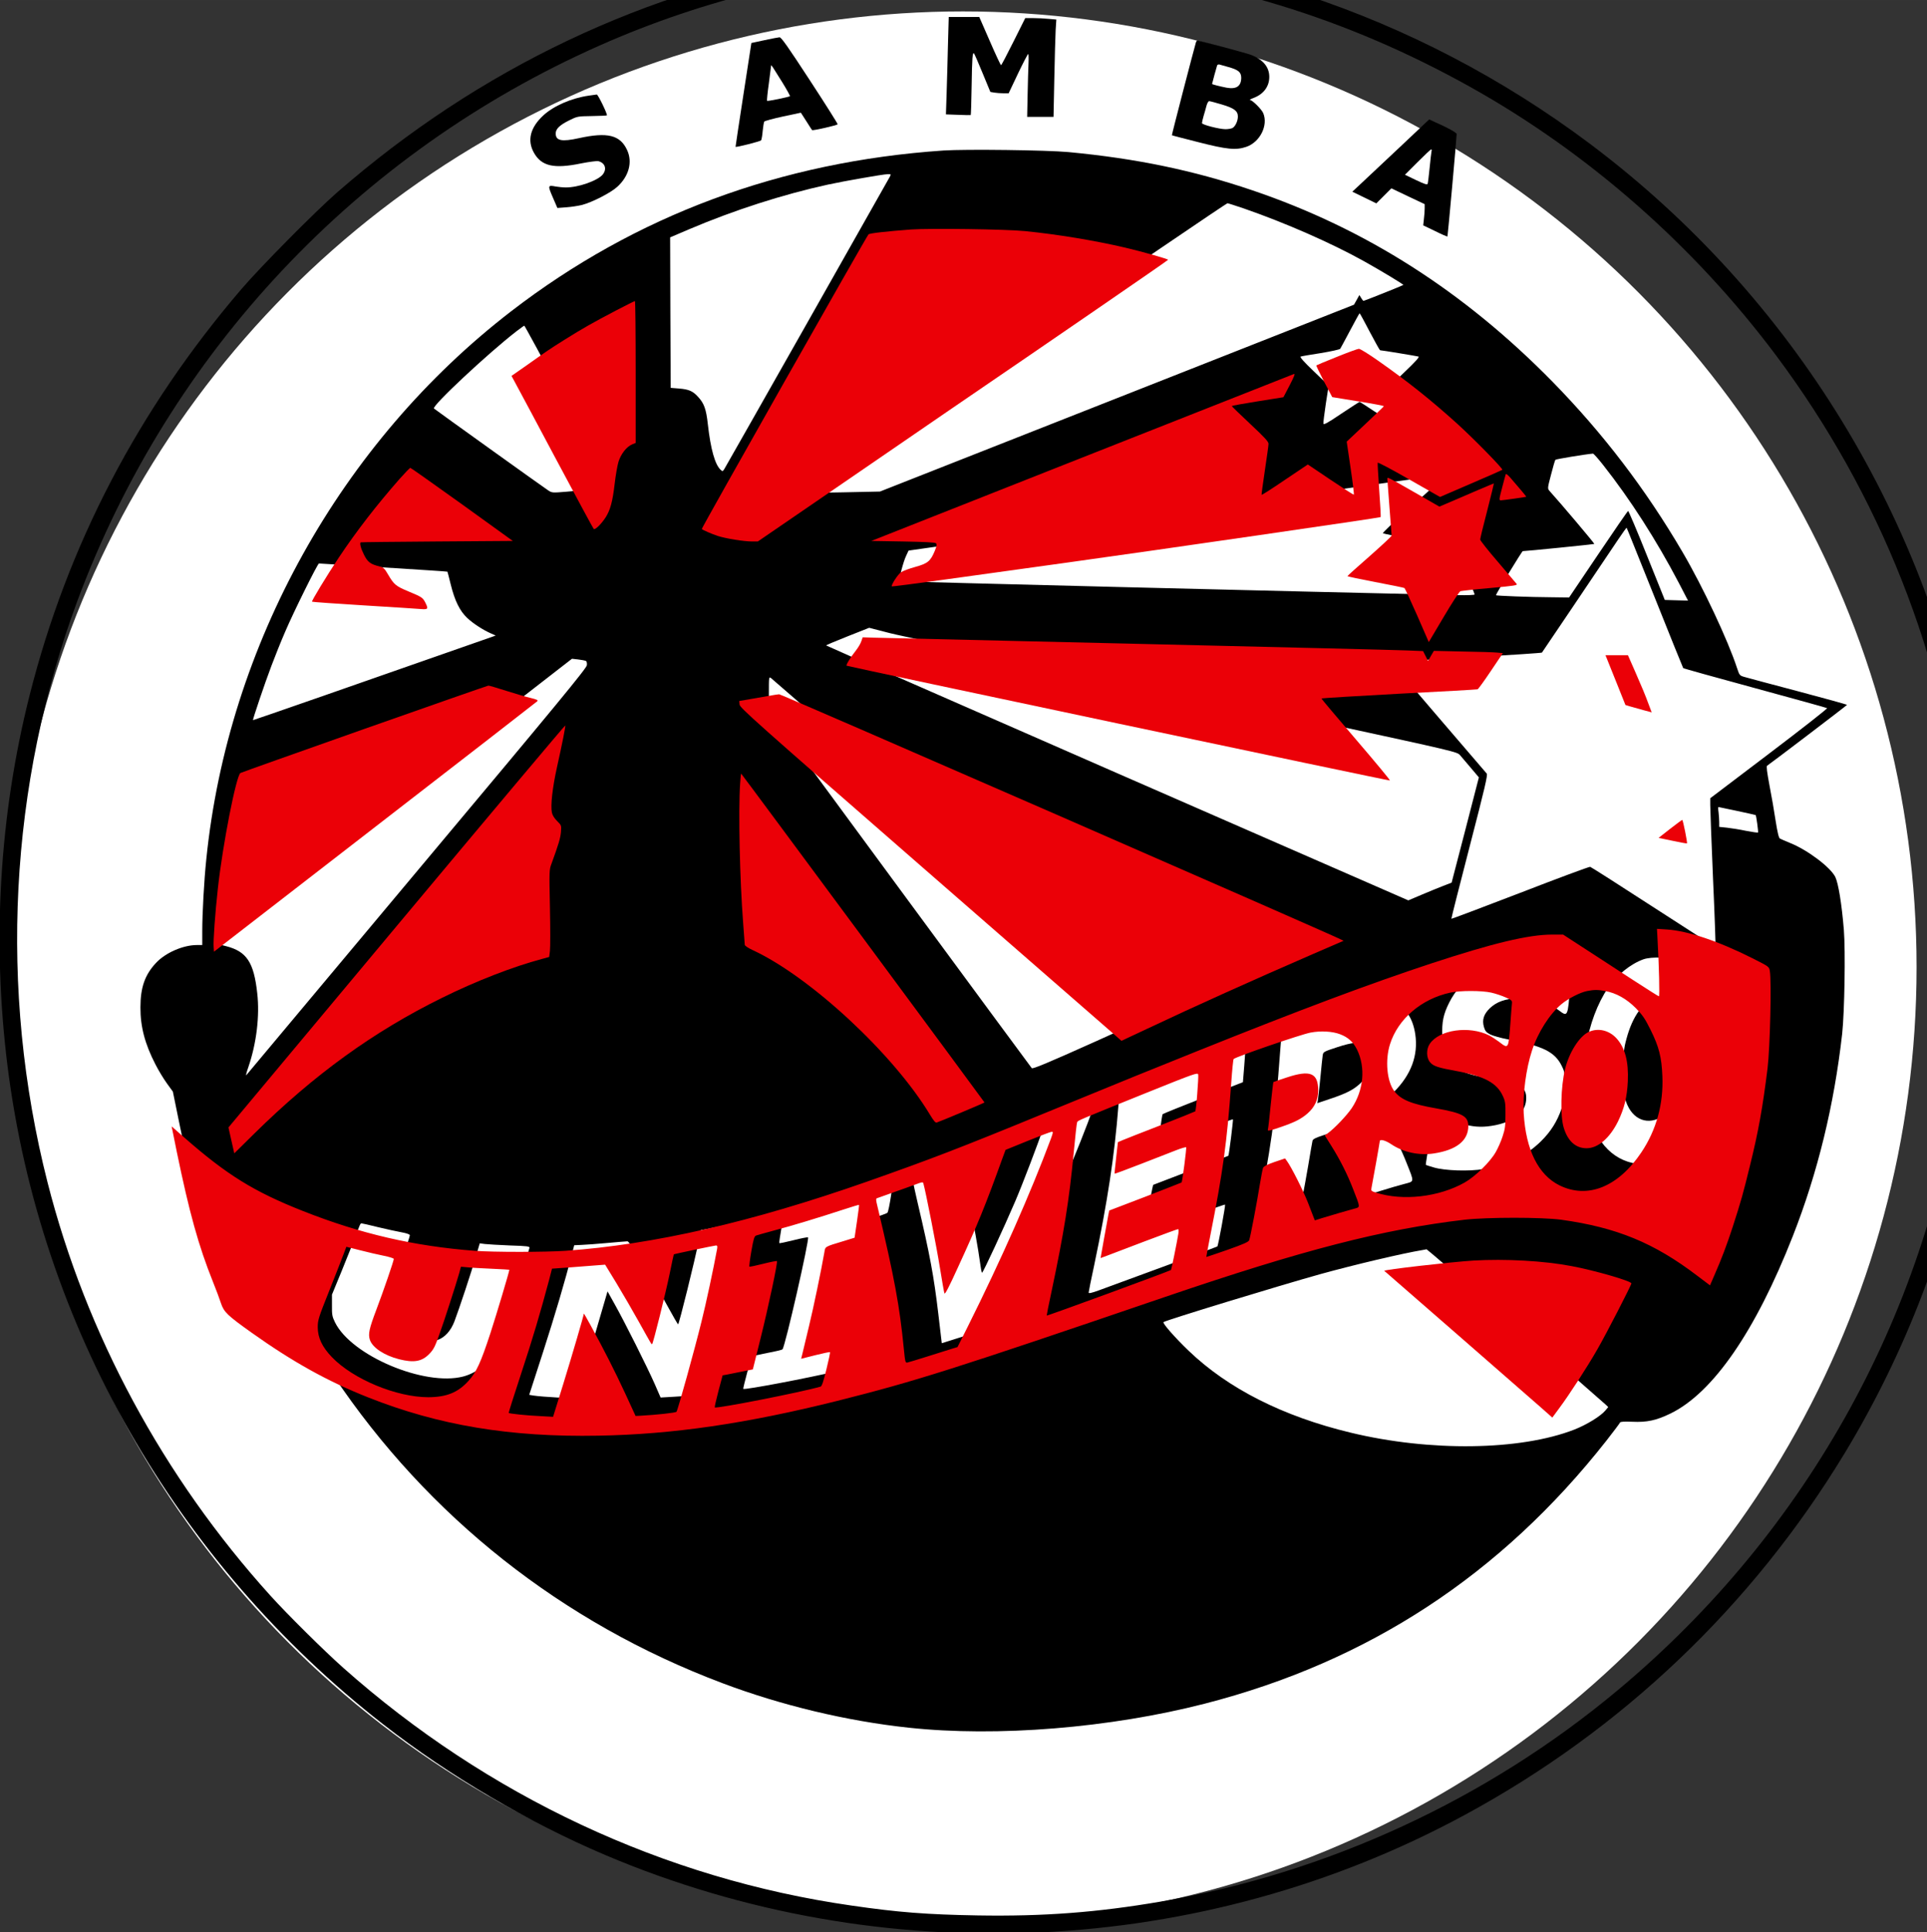 <?xml version="1.0" encoding="UTF-8" standalone="no"?>
<!-- Created with Inkscape (http://www.inkscape.org/) -->

<svg
   xmlns:dc="http://purl.org/dc/elements/1.1/"
   xmlns:cc="http://creativecommons.org/ns#"
   xmlns:rdf="http://www.w3.org/1999/02/22-rdf-syntax-ns#"
   xmlns:svg="http://www.w3.org/2000/svg"
   xmlns="http://www.w3.org/2000/svg"
   xmlns:sodipodi="http://sodipodi.sourceforge.net/DTD/sodipodi-0.dtd"
   xmlns:inkscape="http://www.inkscape.org/namespaces/inkscape"
   width="508.001"
   height="509.255"
   viewBox="0 0 134.409 134.74"
   version="1.1"
   id="svg8"
   inkscape:version="0.92.4 (5da689c313, 2019-01-14)"
   sodipodi:docname="logo_universo.svg">
  <rect x="0" y="0" width="134.409" height="134.74" fill="#333333" stroke="none"/>
  <defs
     id="defs2" />
  <sodipodi:namedview
     id="base"
     pagecolor="#ffffff"
     bordercolor="#666666"
     borderopacity="1.0"
     inkscape:pageopacity="0.0"
     inkscape:pageshadow="2"
     inkscape:zoom="1.979899"
     inkscape:cx="254.92365"
     inkscape:cy="209.23998"
     inkscape:document-units="mm"
     inkscape:current-layer="layer1"
     showgrid="false"
     fit-margin-top="0"
     fit-margin-left="0"
     fit-margin-right="0"
     fit-margin-bottom="0"
     inkscape:window-width="2560"
     inkscape:window-height="1017"
     inkscape:window-x="-8"
     inkscape:window-y="-8"
     inkscape:window-maximized="1"
     units="px" />
  <g
     inkscape:groupmode="layer"
     id="layer2"
     inkscape:label="Ebene 2"
     transform="translate(-1.0014748e-6,-106.473)"
     style="display:inline">
    <ellipse
       style="fill:#ffffff;stroke:none;stroke-width:0.788;stroke-miterlimit:2;stroke-dasharray:0.788, 0.788;stroke-dashoffset:6.803;stroke-opacity:1"
       id="path4548"
       cx="67.167"
       cy="173.915"
       rx="66.515"
       ry="66.646" />
  </g>
  <g
     inkscape:label="Ebene 1"
     inkscape:groupmode="layer"
     id="layer1"
     transform="translate(2.0194473e-6,-162.26)">
    <g
       id="g4642"
       transform="matrix(0.559,0,0,0.559,157.159,140.698)">
      <g
         id="g4556"
         transform="matrix(0.014,0,0,-0.014,-286.285,280.789)">
        <path
           d="m 8865,17783 c -414,-19 -750,-54 -1108,-114 -1634,-273 -3118,-978 -4387,-2084 -194,-170 -681,-661 -851,-860 C 1600,13653 969,12443 631,11105 361,10035 295,8908 435,7797 727,5490 1931,3380 3780,1938 4370,1478 5075,1063 5760,772 c 2467,-1047 5319,-914 7665,358 1400,758 2561,1865 3384,3223 1096,1812 1502,3959 1146,6072 -374,2222 -1604,4236 -3420,5597 -1550,1161 -3419,1779 -5345,1766 -146,-1 -292,-3 -325,-5 z m 1065,-177 c 1286,-112 2436,-463 3540,-1079 1051,-586 1998,-1418 2729,-2396 925,-1239 1498,-2685 1670,-4222 41,-362 46,-474 46,-989 0,-539 -7,-666 -61,-1090 C 17579,5647 16488,3659 14782,2237 13617,1265 12201,612 10710,356 10150,260 9668,223 9080,233 c -453,8 -705,27 -1124,88 -1670,239 -3244,976 -4530,2119 -169,150 -501,479 -649,643 -956,1058 -1642,2331 -1986,3682 -438,1722 -343,3546 269,5190 823,2208 2495,3985 4650,4940 931,413 1950,659 2995,725 223,13 1009,5 1225,-14 z"
           id="path4"
           inkscape:connector-curvature="0" />
        <path
           d="m 8816,16898 c -3,-139 -9,-335 -12,-434 l -6,-182 108,-4 c 60,-3 111,-3 113,-2 2,2 6,117 8,256 4,258 8,308 22,292 4,-5 39,-84 76,-175 l 69,-167 35,-6 c 20,-3 57,-6 82,-6 h 46 l 83,175 c 46,96 87,175 91,175 4,0 5,-37 3,-82 -2,-46 -6,-172 -8,-280 l -4,-198 h 118 117 l 7,343 c 4,188 9,383 12,433 l 6,91 -68,6 c -38,4 -101,7 -139,7 h -70 l -105,-210 c -58,-115 -107,-210 -111,-210 -3,0 -49,97 -100,215 l -94,215 h -136 -136 z"
           id="path6"
           inkscape:connector-curvature="0" />
        <path
           d="m 7180,16943 -116,-25 -71,-461 c -39,-254 -71,-463 -70,-464 7,-6 221,48 228,58 4,7 11,45 14,85 4,39 10,76 14,82 3,5 78,26 166,45 l 160,34 49,-76 c 26,-42 50,-78 51,-79 6,-7 226,43 228,52 1,5 -110,181 -248,392 -194,297 -254,383 -270,383 -11,-1 -72,-12 -135,-26 z m 160,-376 c 40,-65 70,-120 68,-123 -8,-7 -199,-47 -204,-41 -3,2 4,73 16,157 11,84 20,155 20,158 0,9 14,-12 100,-151 z"
           id="path8"
           inkscape:connector-curvature="0" />
        <path
           d="m 11026,16923 c -19,-64 -217,-826 -214,-827 2,-2 107,-29 233,-61 257,-66 338,-74 431,-42 121,42 196,191 150,300 -14,34 -97,117 -118,117 -7,1 9,10 36,20 86,34 136,101 136,186 0,88 -56,155 -162,196 -46,17 -460,128 -479,128 -4,0 -10,-8 -13,-17 z m 289,-219 c 90,-25 115,-46 115,-97 -1,-75 -44,-103 -132,-87 -56,11 -128,29 -128,33 0,4 40,151 45,165 3,7 13,11 22,8 10,-3 45,-12 78,-22 z m -61,-333 c 112,-33 146,-58 146,-108 0,-41 -23,-89 -49,-103 -11,-5 -38,-10 -61,-10 -56,0 -210,40 -210,54 0,7 6,35 14,62 8,27 20,68 26,92 6,23 17,42 24,42 7,0 57,-13 110,-29 z"
           id="path10"
           inkscape:connector-curvature="0" />
        <path
           d="m 5615,16449 c -155,-22 -314,-92 -405,-176 -117,-108 -146,-223 -84,-333 68,-120 178,-145 420,-95 71,14 140,23 154,20 60,-15 78,-69 40,-118 -44,-55 -218,-117 -330,-116 -25,0 -65,4 -89,8 -72,14 -73,10 -27,-96 l 41,-95 80,6 c 44,3 107,13 140,21 91,24 255,108 312,160 105,94 140,222 89,330 -62,133 -174,161 -429,105 -154,-34 -207,-23 -207,42 0,40 35,74 117,115 76,38 78,38 206,40 71,1 131,4 133,6 8,8 -79,187 -90,186 -6,-1 -38,-5 -71,-10 z"
           id="path12"
           inkscape:connector-curvature="0" />
        <path
           d="m 12840,15987 c -146,-137 -300,-282 -343,-322 l -77,-72 107,-52 107,-52 67,67 67,67 149,-71 148,-70 v -38 c 0,-22 -3,-64 -7,-95 l -6,-56 106,-51 c 58,-29 107,-50 110,-48 3,4 81,869 82,913 0,12 -83,58 -193,106 l -52,24 z m 286,-34 c -2,-10 -10,-76 -17,-148 -7,-71 -15,-136 -18,-143 -5,-9 -33,1 -104,35 l -98,47 113,113 c 62,62 116,113 121,113 5,0 6,-8 3,-17 z"
           id="path14"
           inkscape:connector-curvature="0" />
        <path
           d="M 8775,15960 C 7323,15861 6032,15381 4925,14529 3404,13358 2400,11554 2206,9645 c -20,-190 -36,-484 -36,-642 v -123 h -48 c -123,0 -281,-69 -365,-160 -99,-106 -138,-219 -138,-395 -1,-172 40,-327 133,-507 27,-54 74,-131 103,-171 l 53,-73 51,-250 c 61,-302 133,-592 207,-836 73,-241 230,-665 261,-707 42,-55 365,-286 658,-470 l 129,-82 126,-187 c 843,-1257 2037,-2201 3465,-2739 525,-198 1109,-338 1660,-397 788,-85 1795,-3 2640,214 1459,375 2639,1148 3580,2344 64,82 119,155 121,161 4,8 36,10 110,7 130,-6 213,12 339,73 380,185 758,733 1091,1581 222,566 368,1166 440,1804 21,193 30,739 15,925 -19,232 -49,414 -76,471 -42,86 -247,241 -402,303 -43,18 -84,35 -92,40 -10,5 -22,56 -38,157 -12,82 -37,225 -55,317 -22,118 -29,170 -21,175 30,19 712,538 712,542 1,3 -194,57 -432,120 -237,63 -453,120 -479,128 -46,13 -47,14 -69,80 -80,246 -305,725 -485,1032 -329,562 -709,1059 -1159,1519 -791,806 -1667,1365 -2678,1707 -522,177 -1032,283 -1637,340 -195,18 -916,27 -1115,14 z m -476,-232 c -20,-38 -1460,-2581 -1476,-2606 -14,-22 -16,-23 -33,-7 -50,46 -89,183 -114,406 -15,137 -34,188 -90,247 -45,49 -81,64 -166,71 l -75,6 -3,671 -2,670 171,73 c 400,170 833,309 1234,397 153,33 490,92 533,93 31,1 32,0 21,-21 z m 3153,-284 c 375,-130 782,-309 1073,-471 149,-83 354,-207 350,-211 -5,-5 -348,-142 -355,-142 -3,0 -13,12 -21,26 l -16,26 -24,-43 -24,-43 -2113,-833 -2112,-832 -335,-7 c -199,-4 -335,-4 -335,2 1,11 3750,2574 3767,2574 6,0 71,-21 145,-46 z m 1123,-1099 c 48,-91 89,-165 93,-165 16,0 328,-52 342,-56 10,-4 -26,-44 -118,-132 l -132,-127 25,-164 c 14,-91 24,-171 23,-178 -2,-8 -61,26 -160,92 -87,58 -160,105 -163,105 -3,0 -76,-47 -163,-105 -124,-84 -158,-102 -160,-88 -1,10 9,90 22,178 l 25,160 -132,127 c -92,88 -127,128 -117,132 8,3 89,17 180,31 91,15 168,32 172,38 5,7 44,81 89,165 44,83 82,152 84,152 2,0 43,-74 90,-165 z m -7175,-607 c 195,-365 365,-682 378,-705 l 24,-43 -27,-10 c -54,-21 -225,-50 -354,-60 -133,-11 -134,-11 -170,13 -50,33 -1004,717 -1016,728 -22,21 484,494 735,688 36,27 67,50 70,50 3,1 165,-297 360,-661 z m 9256,-581 c 240,-304 475,-670 674,-1050 l 82,-158 -103,3 -104,3 -160,398 c -87,218 -163,396 -167,395 -5,-2 -125,-176 -267,-387 l -259,-384 -154,2 c -198,1 -498,13 -498,18 0,12 232,393 239,393 31,0 635,61 638,64 4,3 -301,364 -399,472 -19,22 -19,23 13,145 17,68 35,128 39,133 6,6 263,49 335,55 6,0 46,-45 91,-102 z m -1476,-130 c 0,-30 -19,-49 -249,-252 -145,-128 -245,-223 -238,-226 7,-4 149,-32 317,-64 168,-32 310,-63 316,-69 13,-12 184,-396 184,-412 0,-5 -64,-8 -152,-6 -1356,30 -4970,120 -4974,124 -9,9 35,178 60,228 l 21,45 970,138 c 1465,209 3697,525 3723,526 18,1 22,-4 22,-32 z m 1936,-1052 c 136,-341 250,-623 253,-627 3,-4 292,-84 641,-179 349,-95 638,-175 642,-178 4,-4 -228,-186 -517,-405 l -525,-398 v -59 c 0,-33 11,-330 25,-661 15,-330 24,-602 22,-604 -2,-2 -251,157 -553,353 -302,196 -556,358 -564,360 -8,2 -289,-102 -624,-232 -336,-129 -611,-233 -613,-231 -2,1 71,290 162,641 137,529 163,640 153,653 -7,9 -201,234 -430,501 -230,267 -418,489 -418,493 0,5 24,8 53,8 133,1 1280,69 1287,76 6,8 463,685 679,1007 40,60 74,107 76,105 2,-1 114,-282 251,-623 z m -11331,270 c 313,-20 570,-36 570,-38 1,-1 14,-51 29,-112 36,-147 81,-238 148,-301 52,-49 144,-109 217,-140 l 36,-16 -30,-11 c -1102,-386 -2131,-745 -2133,-743 -4,5 107,334 165,486 30,80 84,215 121,300 72,170 290,610 302,610 4,0 263,-16 575,-35 z m 5965,-885 c 769,-153 1724,-351 2435,-505 1149,-249 1170,-254 1195,-283 14,-16 57,-67 97,-114 l 71,-84 -121,-469 -122,-469 -75,-29 c -41,-16 -128,-51 -193,-79 l -118,-50 -2594,1133 c -1427,624 -2594,1136 -2595,1139 0,3 87,39 192,81 l 192,76 186,-48 c 102,-26 754,-161 1450,-299 z m -4163,53 c 9,-4 13,-17 11,-39 -2,-27 -255,-334 -1513,-1835 -830,-991 -1516,-1810 -1522,-1818 -7,-9 1,24 18,72 72,210 102,455 79,657 -30,276 -94,373 -278,420 l -43,11 3,64 3,64 1560,1211 1560,1211 54,-6 c 30,-4 60,-9 68,-12 z M 8964,9760 c 938,-816 1706,-1487 1706,-1491 0,-3 -246,-117 -547,-252 -421,-189 -551,-243 -560,-234 -6,7 -536,725 -1177,1596 l -1166,1585 v 154 c 0,151 0,154 19,141 11,-8 787,-682 1725,-1499 z m 6886,315 c 90,-19 164,-36 165,-37 6,-8 25,-151 21,-155 -3,-3 -51,4 -108,15 -57,12 -133,24 -170,28 l -68,7 v 42 c 0,23 -3,63 -6,89 -4,25 -4,46 -1,46 2,0 78,-16 167,-35 z M 14170,8756 c 64,-14 161,-47 189,-65 13,-8 13,-33 2,-178 -20,-273 -21,-275 -100,-215 -112,85 -215,116 -355,110 -125,-7 -200,-33 -261,-92 -54,-52 -70,-103 -52,-166 11,-37 20,-48 57,-67 25,-12 95,-32 155,-43 313,-59 420,-111 482,-238 26,-53 28,-65 27,-177 0,-103 -4,-131 -28,-200 -40,-117 -98,-209 -186,-295 -133,-130 -296,-208 -510,-246 -126,-22 -345,-15 -443,14 -37,11 -70,21 -72,23 -2,3 15,109 38,237 l 41,232 h 28 c 15,0 30,-4 33,-10 14,-22 138,-82 210,-100 94,-24 170,-25 271,-5 180,38 274,121 274,242 0,88 -45,120 -217,153 -59,12 -143,28 -186,36 -173,33 -256,84 -308,190 -29,59 -33,77 -37,172 -5,126 9,195 62,300 103,205 309,350 554,392 78,13 263,11 332,-4 z m 1163,-15 c 204,-79 375,-333 422,-626 64,-392 -94,-826 -385,-1058 -137,-109 -260,-148 -409,-127 -236,32 -395,219 -457,537 -22,113 -22,368 -1,508 31,195 102,385 195,522 78,115 202,215 317,256 72,25 237,19 318,-12 z m -2549,-371 c 108,-41 175,-138 197,-284 28,-187 -36,-361 -190,-515 -47,-48 -101,-98 -119,-112 l -33,-24 56,-89 c 81,-127 156,-273 208,-406 71,-179 72,-164 -20,-189 -43,-11 -136,-38 -206,-60 l -128,-39 -11,27 c -5,14 -21,58 -35,96 -49,134 -195,423 -224,440 -5,4 -54,-9 -109,-27 -78,-25 -102,-37 -105,-53 -3,-11 -20,-112 -39,-225 -36,-211 -83,-451 -90,-457 -7,-8 -386,-140 -389,-136 -2,2 8,63 23,136 120,582 166,910 205,1457 9,124 20,228 23,231 18,16 561,206 657,230 102,26 259,25 329,-1 z m -1327,-564 -12,-148 -354,-139 c -195,-76 -357,-142 -361,-146 -9,-9 -42,-285 -36,-291 3,-2 151,53 331,123 180,70 329,125 331,122 4,-4 -35,-319 -41,-325 -1,-1 -153,-60 -336,-131 l -334,-128 -8,-34 c -10,-41 -75,-403 -73,-406 1,-1 162,60 359,134 197,75 360,133 363,130 5,-5 -61,-366 -69,-373 -3,-4 -857,-319 -1059,-392 -60,-22 -88,-28 -88,-19 0,7 22,118 50,247 118,562 181,978 215,1415 8,102 12,122 27,128 7,3 258,105 558,226 l 545,219 2,-31 c 2,-18 -3,-99 -10,-181 z M 10061,7293 C 9894,6855 9698,6414 9391,5785 l -147,-300 -90,-29 c -49,-16 -157,-51 -241,-76 l -152,-48 -5,42 c -3,22 -15,122 -26,221 -39,331 -75,526 -184,988 -41,176 -59,270 -52,273 6,2 102,35 214,75 112,39 206,69 209,65 18,-17 156,-726 184,-938 7,-54 15,-98 19,-98 9,0 197,406 295,635 67,156 209,529 249,651 l 17,52 207,85 c 114,47 214,85 224,86 13,1 3,-33 -51,-176 z M 8309,6649 c -12,-79 -26,-149 -33,-155 -6,-6 -68,-28 -137,-49 l -127,-38 -12,-76 c -21,-133 -109,-549 -159,-756 -27,-110 -48,-201 -47,-202 1,-1 60,13 131,31 72,19 132,32 134,31 2,-2 -13,-74 -34,-159 l -36,-155 -147,-35 c -270,-64 -839,-172 -850,-161 -5,4 69,278 77,288 4,4 65,18 136,32 71,13 132,28 136,32 24,24 242,983 228,998 -4,3 -62,-8 -129,-25 -67,-17 -125,-29 -127,-26 -5,5 42,275 49,280 1,2 102,31 223,64 192,53 583,173 700,215 22,8 41,13 43,12 1,-1 -7,-67 -19,-146 z M 7012,6393 c -28,-164 -116,-568 -167,-768 -70,-273 -199,-732 -208,-741 -9,-9 -129,-22 -262,-29 l -120,-7 -54,124 c -65,147 -265,547 -355,707 l -64,115 -16,-55 c -116,-406 -262,-878 -276,-893 -8,-8 -285,7 -371,20 l -35,6 123,380 c 106,329 194,625 260,883 l 18,70 65,3 c 36,1 138,9 228,17 90,8 171,15 182,15 20,0 214,-315 365,-592 44,-81 83,-147 86,-148 8,0 152,581 180,727 l 22,113 36,6 c 20,3 104,21 186,39 192,42 183,41 177,8 z m -3275,-27 c 76,-18 171,-39 211,-46 44,-8 72,-18 72,-26 0,-18 -102,-311 -170,-490 -80,-207 -79,-255 2,-330 47,-43 73,-58 158,-89 90,-32 200,-43 255,-25 66,22 120,81 153,168 41,108 153,445 192,581 l 33,113 46,-6 c 25,-3 126,-9 224,-13 156,-5 177,-8 173,-22 -3,-9 -27,-95 -55,-191 -81,-283 -188,-602 -231,-689 -71,-140 -176,-232 -305,-266 -345,-89 -996,186 -1142,483 -25,51 -28,67 -27,152 v 95 l 88,214 c 48,118 100,249 116,290 46,124 49,131 59,131 6,0 72,-15 148,-34 z m 10135,-877 c 431,-375 793,-691 806,-704 l 23,-22 -26,-31 c -43,-51 -167,-127 -277,-170 -481,-187 -1285,-198 -1993,-27 -603,145 -1093,393 -1444,730 -122,117 -235,246 -224,255 18,16 1037,327 1403,429 302,83 718,182 910,214 14,2 28,5 32,6 4,0 359,-306 790,-680 z"
           id="path16"
           inkscape:connector-curvature="0" />
        <path
           d="m 15135,8411 c -119,-29 -217,-161 -272,-368 -24,-89 -26,-117 -27,-293 -1,-181 1,-200 23,-264 57,-166 200,-220 335,-126 264,183 348,775 140,984 -54,54 -137,82 -199,67 z"
           id="path18"
           inkscape:connector-curvature="0" />
        <path
           d="m 12283,7969 c -119,-39 -122,-41 -127,-72 -3,-18 -12,-108 -21,-202 -9,-93 -19,-182 -22,-197 l -5,-27 113,38 c 145,48 210,82 269,137 62,58 93,129 93,210 0,66 -19,113 -55,138 -38,27 -112,19 -245,-25 z"
           id="path20"
           inkscape:connector-curvature="0" />
      </g>
      <g
         transform="matrix(0.385,0,0,0.386,-134.908,58.344)"
         id="g4611">
        <g
           style="fill:#eb0007;fill-opacity:1;stroke:none"
           transform="matrix(0.035,0,0,-0.035,-392.908,575.98)"
           id="g38">
          <path
             inkscape:connector-curvature="0"
             d="m 8810,15801 c -224,-17 -381,-34 -394,-45 -15,-12 -1550,-2716 -1544,-2721 12,-11 94,-46 148,-64 75,-24 241,-51 318,-51 h 53 l 837,572 c 460,315 893,611 962,658 885,602 2000,1366 2000,1371 0,8 -245,77 -400,113 -279,65 -623,122 -925,152 -180,18 -878,27 -1055,15 z"
             id="path4-8"
             style="fill:#eb0007;fill-opacity:1" />
          <path
             inkscape:connector-curvature="0"
             d="m 6080,15054 c -213,-111 -314,-168 -480,-272 -136,-85 -158,-100 -372,-251 l -118,-82 39,-72 c 22,-40 191,-355 376,-702 185,-346 341,-634 346,-639 12,-13 70,44 111,107 43,68 64,145 83,307 9,78 25,171 36,207 23,72 74,138 127,160 l 32,13 v 655 c 0,360 -3,655 -7,655 -5,0 -82,-39 -173,-86 z"
             id="path6-8"
             style="fill:#eb0007;fill-opacity:1" />
          <path
             inkscape:connector-curvature="0"
             d="m 12751,14624 c -101,-40 -186,-76 -188,-78 -3,-2 30,-69 71,-149 l 76,-144 240,-39 c 132,-21 239,-41 238,-45 -2,-4 -80,-79 -174,-167 l -170,-160 36,-244 c 20,-134 33,-244 30,-246 -4,-1 -101,61 -216,138 l -210,141 -212,-142 c -116,-79 -213,-141 -216,-138 -2,2 12,103 30,224 18,121 34,232 34,246 0,21 -33,57 -170,185 -93,87 -170,161 -170,164 0,4 108,23 239,44 l 239,38 58,111 c 44,85 53,109 38,103 -10,-4 -895,-352 -1966,-774 l -1946,-767 293,-5 c 208,-4 298,-8 306,-17 9,-9 7,-25 -11,-69 -40,-96 -65,-117 -181,-149 -55,-15 -114,-37 -132,-49 -29,-19 -95,-121 -85,-131 2,-2 229,27 503,65 275,38 779,108 1120,155 838,116 2897,414 2903,420 3,3 -3,115 -13,249 -9,134 -16,248 -14,253 2,6 133,-63 290,-153 l 287,-163 286,123 c 157,67 288,125 291,128 9,9 -268,290 -415,423 -245,221 -461,393 -739,587 -86,60 -163,108 -175,107 -12,-1 -104,-34 -205,-75 z"
             id="path8-7"
             style="fill:#eb0007;fill-opacity:1" />
          <path
             inkscape:connector-curvature="0"
             d="m 4074,13498 c -213,-242 -399,-481 -564,-728 -115,-173 -253,-400 -247,-406 3,-3 218,-18 478,-34 261,-16 500,-31 532,-34 65,-5 69,1 38,62 -23,44 -32,50 -158,102 -114,48 -131,62 -184,152 -35,60 -44,68 -82,78 -83,20 -110,40 -144,110 -28,55 -40,103 -30,112 1,2 319,5 706,8 l 703,5 -470,338 c -259,185 -474,337 -479,337 -4,0 -49,-46 -99,-102 z"
             id="path10-7"
             style="fill:#eb0007;fill-opacity:1" />
          <path
             inkscape:connector-curvature="0"
             d="m 14316,13539 c -3,-8 -18,-65 -34,-126 -28,-106 -28,-113 -11,-113 18,0 232,30 236,33 1,2 -70,87 -148,176 -26,29 -40,39 -43,30 z"
             id="path12-3"
             style="fill:#eb0007;fill-opacity:1" />
          <path
             inkscape:connector-curvature="0"
             d="m 13220,13499 c 0,-8 9,-126 20,-264 11,-137 20,-255 20,-261 0,-6 -92,-91 -204,-190 -113,-98 -205,-181 -205,-184 -1,-3 116,-28 259,-55 144,-27 265,-52 269,-55 4,-3 57,-116 117,-252 l 108,-247 138,232 c 75,127 145,234 155,238 10,3 134,17 275,29 229,21 256,25 245,39 -7,9 -85,100 -174,204 -90,104 -163,196 -163,205 0,10 29,129 65,266 35,138 63,251 62,252 -2,1 -214,-89 -448,-190 l -57,-24 -227,130 c -256,146 -255,145 -255,127 z"
             id="path14-5"
             style="fill:#eb0007;fill-opacity:1" />
          <path
             inkscape:connector-curvature="0"
             d="m 8349,11998 c -6,-20 -29,-58 -50,-85 -51,-64 -93,-133 -86,-140 8,-7 5019,-1064 5031,-1060 5,2 -136,171 -313,377 -176,205 -321,376 -321,380 0,3 323,23 718,44 394,20 722,39 728,41 6,2 61,77 122,168 l 112,166 -52,5 c -29,3 -173,8 -320,10 l -267,6 -27,-46 -27,-47 -23,46 -23,45 -153,6 c -84,4 -1208,31 -2498,61 -1290,30 -2389,56 -2442,57 l -96,3 z"
             id="path16-6"
             style="fill:#eb0007;fill-opacity:1" />
          <path
             inkscape:connector-curvature="0"
             d="m 15253,11838 c 7,-18 49,-122 93,-231 l 79,-197 50,-15 c 28,-8 82,-23 122,-34 l 71,-19 -23,61 c -42,113 -63,162 -130,315 l -67,152 h -104 -104 z"
             id="path18-4"
             style="fill:#eb0007;fill-opacity:1" />
          <path
             inkscape:connector-curvature="0"
             d="m 3750,11190 c -624,-220 -1142,-403 -1150,-408 -39,-24 -165,-663 -209,-1067 -25,-223 -44,-486 -39,-542 l 3,-41 1490,1150 c 820,632 1496,1155 1503,1162 11,11 0,16 -60,31 -40,9 -142,39 -227,66 -85,27 -159,49 -165,48 -6,0 -522,-180 -1146,-399 z"
             id="path20-4"
             style="fill:#eb0007;fill-opacity:1" />
          <path
             inkscape:connector-curvature="0"
             d="m 7520,11499 c -25,-4 -103,-18 -173,-30 l -128,-22 3,-33 c 3,-30 140,-152 1673,-1485 919,-798 1714,-1489 1767,-1536 l 96,-84 244,114 c 431,203 960,441 1533,689 127,55 241,104 255,110 l 25,10 -25,13 c -108,56 -5182,2265 -5201,2264 -13,-1 -44,-5 -69,-10 z"
             id="path22"
             style="fill:#eb0007;fill-opacity:1" />
          <path
             inkscape:connector-curvature="0"
             d="m 4047,9369 -1558,-1860 27,-120 27,-119 186,183 c 556,546 1102,940 1736,1252 316,156 657,288 927,360 l 67,18 7,56 c 4,31 4,212 0,402 -7,339 -7,348 15,405 66,180 82,235 87,291 5,62 4,62 -36,102 -27,27 -43,54 -48,78 -13,67 5,226 46,413 53,237 81,381 78,391 -2,4 -704,-829 -1561,-1852 z"
             id="path24"
             style="fill:#eb0007;fill-opacity:1" />
          <path
             inkscape:connector-curvature="0"
             d="m 7227,10683 c -17,-251 -3,-891 28,-1285 8,-103 15,-194 15,-202 0,-9 29,-29 75,-50 531,-246 1302,-959 1640,-1519 36,-59 51,-77 64,-72 68,25 441,181 441,185 0,4 -2241,3025 -2253,3036 -2,3 -7,-40 -10,-93 z"
             id="path26"
             style="fill:#eb0007;fill-opacity:1" />
          <path
             inkscape:connector-curvature="0"
             d="m 15838,10266 -106,-83 130,-27 c 71,-15 131,-26 133,-24 5,6 -37,218 -44,217 -3,0 -54,-37 -113,-83 z"
             id="path28"
             style="fill:#eb0007;fill-opacity:1" />
          <path
             inkscape:connector-curvature="0"
             d="m 15723,9229 c 13,-230 20,-509 12,-509 -4,0 -109,66 -234,147 -124,81 -322,209 -440,285 l -213,138 h -102 c -218,0 -548,-79 -1121,-267 -568,-187 -1196,-421 -2175,-813 -452,-181 -584,-234 -1410,-572 C 9257,7317 8984,7213 8400,7008 7330,6634 6428,6428 5610,6370 c -188,-13 -669,-13 -841,0 -563,43 -1059,158 -1589,367 -455,179 -707,335 -1101,680 l -116,102 47,-232 c 117,-566 202,-871 335,-1202 29,-71 62,-160 74,-197 28,-84 58,-113 286,-275 381,-270 704,-449 1076,-596 654,-259 1316,-369 2134,-354 691,12 1373,112 2215,322 725,182 1067,290 3035,960 1276,434 2016,624 2770,712 211,24 718,24 895,0 512,-71 860,-213 1261,-518 l 117,-88 40,92 c 67,152 117,284 170,447 78,240 97,309 160,566 78,314 118,538 163,899 23,191 38,804 21,899 -7,40 -7,40 -162,118 -315,158 -596,252 -789,265 l -94,6 z m -487,-460 c 103,-18 199,-72 285,-158 64,-66 84,-95 137,-201 78,-157 102,-252 109,-427 11,-258 -56,-499 -196,-706 -214,-318 -496,-430 -756,-303 -197,97 -312,328 -332,666 -10,175 22,414 77,580 55,168 164,338 273,428 61,51 174,109 238,121 63,12 97,13 165,0 z m -1053,-15 c 40,-9 99,-29 133,-44 56,-25 61,-30 58,-56 -2,-16 -8,-96 -14,-179 -18,-244 -17,-243 -104,-176 -28,21 -70,48 -93,60 -185,92 -462,53 -550,-78 -34,-50 -32,-129 3,-170 30,-36 73,-50 244,-81 258,-47 376,-110 431,-233 21,-46 24,-66 23,-172 0,-102 -4,-132 -27,-200 -14,-44 -43,-109 -64,-145 -53,-92 -189,-224 -286,-279 -239,-135 -573,-173 -821,-94 -46,15 -48,16 -42,47 11,53 76,418 76,427 0,23 51,10 105,-26 111,-75 259,-107 396,-86 210,32 318,118 319,252 0,92 -53,121 -296,164 -231,40 -328,80 -389,159 -69,90 -87,285 -40,434 74,233 290,418 558,476 89,20 292,20 380,0 z m -1401,-384 c 75,-28 122,-71 158,-143 80,-164 61,-374 -49,-539 -46,-68 -160,-188 -223,-233 l -27,-20 60,-95 c 81,-128 150,-265 203,-402 67,-170 66,-165 14,-178 -52,-14 -219,-62 -306,-89 l -63,-20 -9,22 c -5,12 -30,76 -55,142 -44,112 -155,331 -195,385 l -17,23 -98,-33 c -69,-24 -100,-40 -106,-55 -4,-11 -17,-78 -29,-150 -26,-162 -88,-489 -99,-517 -6,-16 -51,-36 -201,-89 -107,-37 -195,-67 -196,-66 -1,1 15,88 36,193 120,606 154,856 195,1418 8,115 18,213 22,217 24,22 622,227 712,244 94,18 202,12 273,-15 z m -1322,-550 c -6,-85 -15,-158 -18,-162 -4,-3 -148,-61 -320,-128 -172,-66 -331,-129 -355,-139 l -42,-18 -16,-144 c -9,-79 -16,-145 -14,-147 1,-2 112,39 246,91 134,52 281,109 327,127 46,18 86,29 89,26 6,-5 -35,-317 -42,-325 -3,-2 -154,-61 -337,-132 l -333,-127 -8,-39 c -4,-21 -22,-120 -40,-219 l -32,-181 60,22 c 33,13 192,73 353,134 162,61 298,111 304,111 6,0 7,-16 3,-42 -14,-87 -64,-330 -68,-335 -11,-10 -1147,-426 -1151,-421 -1,1 19,104 46,228 113,533 162,836 204,1275 14,149 28,276 32,283 8,16 9,16 647,273 446,179 470,187 474,166 2,-12 -2,-92 -9,-177 z M 10104,7403 C 9917,6903 9646,6291 9334,5668 l -94,-187 -47,-14 c -27,-8 -127,-40 -223,-70 -96,-30 -184,-57 -195,-59 -18,-3 -20,7 -32,127 -40,402 -85,646 -246,1323 -12,47 -13,64 -4,67 7,3 75,27 152,54 77,27 170,60 207,74 61,23 68,24 72,9 21,-72 123,-590 152,-772 20,-124 39,-233 43,-243 5,-13 42,58 125,240 181,392 255,572 412,1007 l 29,78 205,83 c 113,46 213,84 222,84 15,1 14,-6 -8,-66 z m -1795,-762 -22,-150 -101,-31 c -179,-54 -170,-49 -179,-105 -28,-161 -102,-517 -142,-680 -25,-104 -52,-215 -59,-246 l -14,-56 131,33 c 72,18 134,31 136,28 3,-3 -12,-74 -33,-159 -28,-113 -42,-156 -54,-159 -175,-51 -965,-206 -980,-192 -2,3 13,70 34,150 l 39,146 35,6 c 19,4 82,16 140,28 l 105,21 71,285 c 74,296 161,706 152,715 -3,3 -60,-8 -128,-25 -67,-17 -124,-29 -127,-26 -3,3 5,67 18,142 20,114 27,138 44,145 11,4 90,26 175,49 160,42 404,116 640,193 74,24 136,43 138,41 2,-1 -7,-70 -19,-153 z M 7014,6388 c -34,-185 -104,-511 -145,-673 -62,-252 -219,-816 -231,-831 -7,-10 -188,-29 -336,-37 l -43,-2 -97,210 c -95,204 -197,405 -321,630 -33,61 -61,108 -61,105 0,-15 -112,-396 -192,-654 l -93,-299 -125,7 c -116,5 -279,22 -286,29 -2,1 50,165 115,362 108,326 179,566 259,865 l 27,105 155,11 c 85,6 196,15 246,19 l 91,7 106,-173 c 58,-96 151,-255 206,-354 123,-220 117,-211 124,-205 10,10 124,466 162,650 19,96 37,175 38,177 4,4 368,80 389,82 14,1 16,-5 12,-31 z m -3086,-64 c 50,-10 92,-23 92,-29 0,-18 -94,-291 -160,-465 -68,-179 -79,-228 -61,-283 24,-71 132,-143 269,-178 138,-35 213,-22 282,50 38,39 52,66 91,176 48,132 154,461 185,569 l 16,59 67,-6 c 36,-4 137,-9 224,-13 86,-4 157,-8 157,-9 0,-17 -118,-410 -176,-588 -89,-271 -129,-357 -202,-438 -98,-108 -203,-150 -372,-151 -295,0 -696,166 -893,370 -91,95 -131,180 -131,277 0,65 7,88 106,335 58,146 118,297 132,336 l 27,71 127,-32 c 70,-18 169,-41 220,-51 z"
             id="path30"
             style="fill:#eb0007;fill-opacity:1" />
          <path
             inkscape:connector-curvature="0"
             d="m 15085,8391 c -85,-38 -182,-189 -219,-343 -40,-163 -46,-434 -12,-543 38,-123 111,-188 211,-188 106,0 214,93 291,247 58,120 84,223 91,371 8,182 -25,309 -104,396 -69,76 -171,100 -258,60 z"
             id="path32"
             style="fill:#eb0007;fill-opacity:1" />
          <path
             inkscape:connector-curvature="0"
             d="m 12287,7970 c -66,-21 -120,-40 -122,-42 -2,-2 -13,-98 -25,-213 -11,-116 -23,-218 -26,-227 -4,-14 14,-11 108,21 139,47 199,77 260,130 66,58 98,128 98,210 0,164 -73,194 -293,121 z"
             id="path34"
             style="fill:#eb0007;fill-opacity:1" />
          <path
             inkscape:connector-curvature="0"
             d="m 14017,6280 c -206,-13 -837,-85 -825,-95 9,-7 1352,-1175 1445,-1257 l 111,-98 65,88 c 92,123 261,383 352,542 81,140 315,593 315,609 0,22 -344,121 -555,160 -257,49 -612,68 -908,51 z"
             id="path36"
             style="fill:#eb0007;fill-opacity:1" />
        </g>
      </g>
    </g>
  </g>
</svg>
